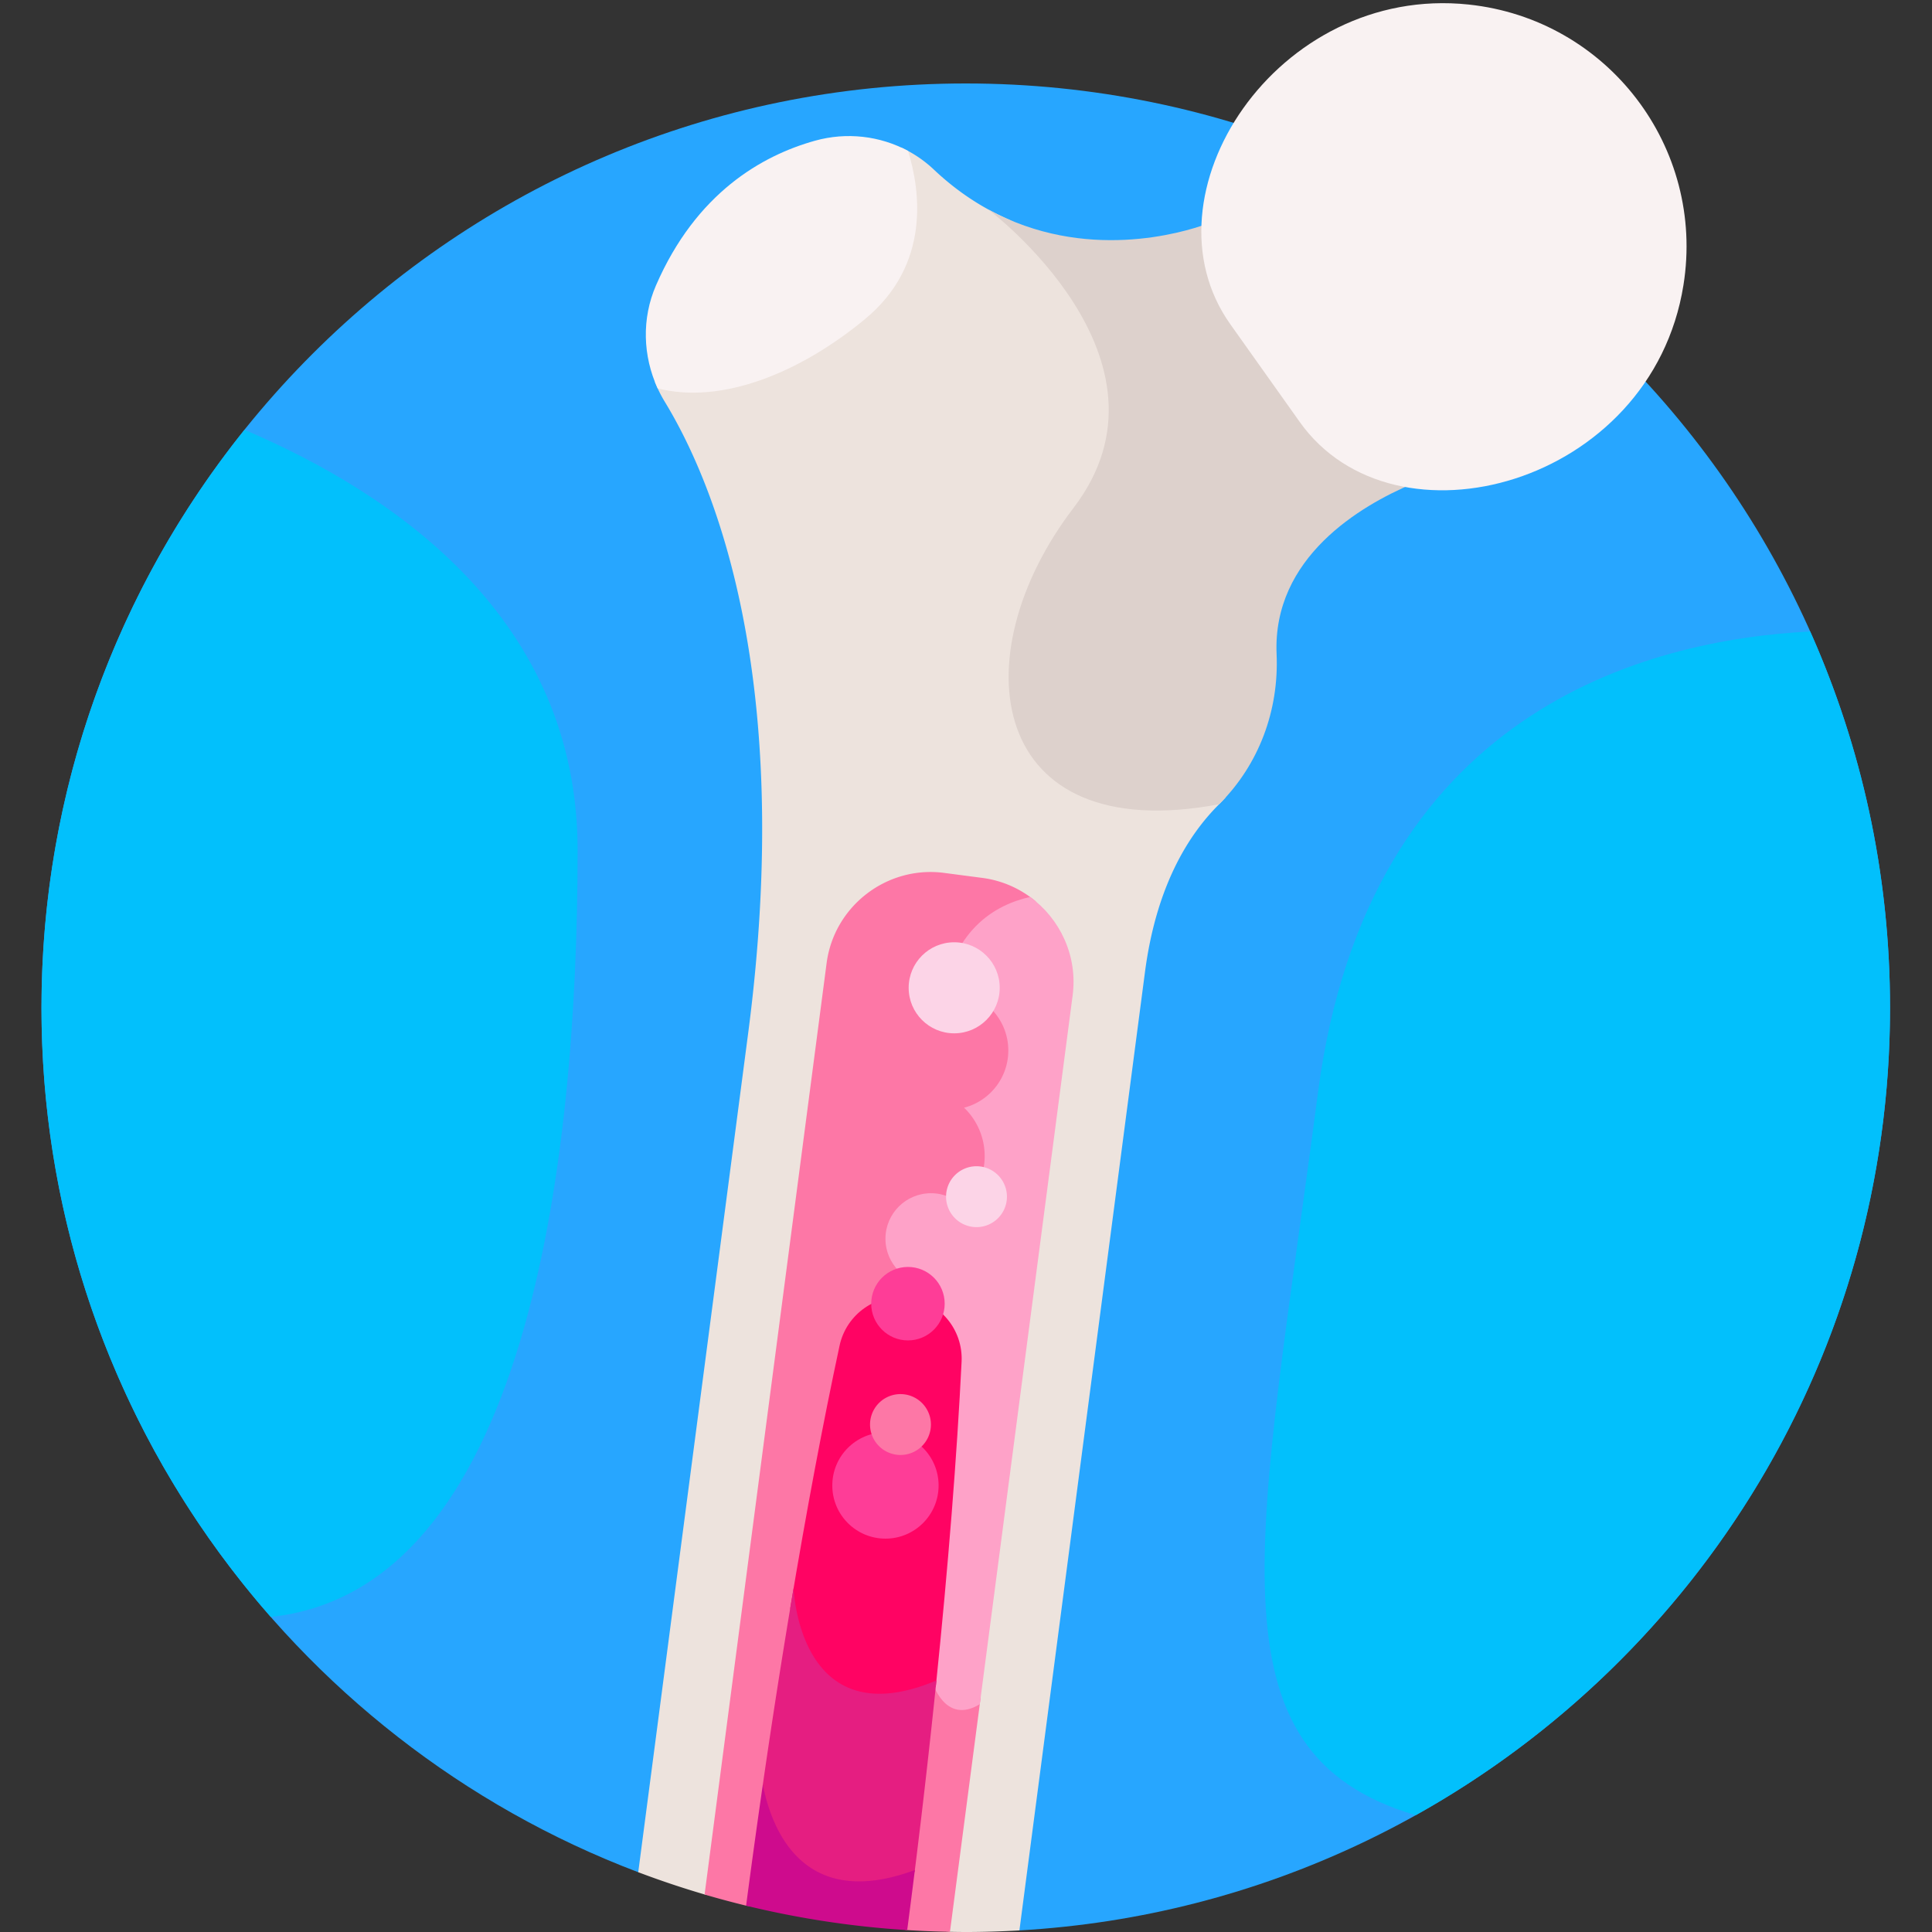 <?xml version="1.0" encoding="UTF-8"?>
<svg xmlns="http://www.w3.org/2000/svg" xmlns:xlink="http://www.w3.org/1999/xlink" version="1.1" width="512" height="512" x="0" y="0" viewBox="0 0 682.667 682.667" style="enable-background:new 0 0 512 512" xml:space="preserve" class="">
  <rect x="0" y="0" width="682.667" height="682.667" fill="#333333" stroke="none"/>
  <g>
    <defs>
      <clipPath id="a">
        <path d="M0 512h512V0H0Z" fill="#000000" opacity="1" data-original="#000000"></path>
      </clipPath>
    </defs>
    <g clip-path="url(#a)" transform="matrix(1.333 0 0 -1.333 0 682.667)">
      <path d="M0 0c-135.311 0-245.002-109.69-245.002-245.002 0-104.737 65.731-194.108 158.185-229.155l101.04-15.426c128.689 7.368 230.779 114.046 230.779 244.581C245.002-109.69 135.311 0 0 0" style="fill-opacity:1;fill-rule:nonzero;stroke:none" transform="translate(256 490.004)" fill="#27a6ff" data-original="#27a6ff"></path>
      <path d="M0 0c-23.611-4.457-41.06.31-49.14 13.422-9.601 15.58-4.772 40.796 12.016 62.748 7.728 10.104 10.832 21.122 9.227 32.746-2.811 20.356-19.113 37.173-27.372 44.521-6.737 2.89-13.552 7.159-20.076 13.325a32.246 32.246 0 0 1-8.743 5.889c3.27-9.776 7.014-29.927-10.476-44.385-16.862-13.941-34.985-20.795-49.729-18.815a33.966 33.966 0 0 0-5.004 1.057 34.783 34.783 0 0 1 2.641-5.315c12.845-21.085 34.52-72.501 22.083-167.427l-29.13-222.338a243.722 243.722 0 0 1 17.686-5.926l64.944-9.868.001-.005c1.393-.024 2.787-.048 4.186-.048 4.776 0 9.515.151 14.223.421l33.279 254.006C-16.464-23.703-8.241-9.938.278-1.475A50.834 50.834 0 0 1 2.037.37C1.355.249.674.127 0 0" style="fill-opacity:1;fill-rule:nonzero;stroke:none" transform="translate(322.886 300.419)" fill="#ede3dd" data-original="#ede3dd"></path>
      <path d="M0 0c-1.122 25.659 22.221 39.37 36.103 45.23-11.526 1.812-21.94 7.436-28.947 17.301l-18.223 25.657c-5.54 7.798-7.875 16.74-7.583 25.818-6.111-2.212-32.133-10.164-57.787 3.905v-.004s52.818-39.611 22.61-79.111c-30.208-39.5-22.604-90.11 38.594-78.556C-4.684-29.279.65-14.856 0 0" style="fill-opacity:1;fill-rule:nonzero;stroke:none" transform="translate(338.397 338.704)" fill="#ddd1cc" data-original="#ddd1cc"></path>
      <path d="M0 0c-50.866 5.377-87.457-50.556-63.172-84.745l18.396-25.898c25.051-35.267 93.218-16.878 101.719 36.26C62.795-37.803 36.81-3.892 0 0" style="fill-opacity:1;fill-rule:nonzero;stroke:none" transform="translate(389.3 510.926)" fill="#f9f2f2" data-original="#f9f2f2"></path>
      <path d="M0 0c-3.391.877-5.015 5.546-5.264 6.326l-8.326 82.369c.349 3.452 6.467 63.666 10.646 95.853 2.554 19.682 13.744 26.284 23.767 28.12a27.545 27.545 0 0 1-14.205 6.274l-10.16 1.331c-15.142 1.984-29.153-8.781-31.136-23.922L-67.024-50.535a243.711 243.711 0 0 1 11.046-2.963l42.598-6.461a251.33 251.33 0 0 1 11.399-.46L6.184 1.897C4.219.472 2.012-.522 0 0" style="fill-opacity:1;fill-rule:nonzero;stroke:none" transform="translate(253.794 60.472)" fill="#fd77a6" data-original="#fd77a6" class=""></path>
      <path d="M0 0c-9.245-2.067-21.044-8.689-23.701-29.154-4.334-33.38-10.667-96.046-10.667-96.046l8.357-82.667s3.342-11.805 12.665-6.113L11.271-26.09C12.635-15.678 7.971-5.8 0 0" style="fill-opacity:1;fill-rule:nonzero;stroke:none" transform="translate(273.063 274.367)" fill="#fea2c8" data-original="#fea2c8"></path>
      <path d="M0 0c6.785-4.323 15.728-4.27 26.585.125 3.317 32.107 5.62 61.4 6.844 86.185.421 8.523-5.758 15.943-14.219 17.051-8.461 1.109-16.343-4.468-18.132-12.812-4.347-20.274-8.776-43.785-13.071-69.563C-10.924 14.905-7.997 5.094 0 0" style="fill-opacity:1;fill-rule:nonzero;stroke:none" transform="translate(221.467 64.86)" fill="#ff0363" data-original="#ff0363"></path>
      <path d="M0 0c-33.66-41.956-53.81-95.216-53.81-153.19 0-61.867 22.939-118.367 60.767-161.482 67.552 7.188 81.348 119.091 81.348 203.23C88.305-50.369 40.228-17.128 0 0" style="fill-opacity:1;fill-rule:nonzero;stroke:none" transform="translate(64.808 398.192)" fill="#02c0fc" data-original="#02c0fc"></path>
      <path d="M0 0c0 35.52-7.568 69.268-21.165 99.735-43.511-2.227-117.238-21.22-130.475-122.237-15.532-118.534-30.379-174.91 25.898-191.544C-50.729-172.168 0-92.014 0 0" style="fill-opacity:1;fill-rule:nonzero;stroke:none" transform="translate(501.002 245.002)" fill="#02c0fc" data-original="#02c0fc"></path>
      <path d="M0 0c17.45 14.425 14.687 34.052 11.427 44.592-7.446 4.017-16.306 5.041-24.657 2.711-14.102-3.936-31.528-13.883-42.159-38.355-3.813-8.777-3.509-18.703.445-27.301C-38.037-22.66-17.27-14.276 0 0" style="fill-opacity:1;fill-rule:nonzero;stroke:none" transform="translate(229.277 427.528)" fill="#f9f2f2" data-original="#f9f2f2"></path>
      <path d="M0 0a2335.557 2335.557 0 0 1 5.781 50.767C-30.645 35.462-32.075 75-32.083 75.228a2206.851 2206.851 0 0 1-8.193-52.331C-38.044 11.225-29.836-11.039 0 0" style="fill-opacity:1;fill-rule:nonzero;stroke:none" transform="translate(242.445 15.907)" fill="#e51e81" data-original="#e51e81"></path>
      <path d="M0 0c-1.518-10.481-3-21.2-4.433-32.111a244.653 244.653 0 0 1 42.701-6.477c.701 5.355 1.378 10.662 2.033 15.929C10.59-33.688 2.292-11.735 0 0" style="fill-opacity:1;fill-rule:nonzero;stroke:none" transform="translate(202.21 39.09)" fill="#ce0b8d" data-original="#ce0b8d"></path>
      <path d="M0 0c0-8.652-7.015-15.667-15.667-15.667-8.652 0-15.666 7.015-15.666 15.667 0 8.652 7.014 15.666 15.666 15.666C-7.015 15.666 0 8.652 0 0" style="fill-opacity:1;fill-rule:nonzero;stroke:none" transform="translate(267.28 233.667)" fill="#fd77a6" data-original="#fd77a6" class=""></path>
      <path d="M0 0c0-9.845-7.981-17.826-17.827-17.826-9.845 0-17.826 7.981-17.826 17.826 0 9.846 7.981 17.827 17.826 17.827C-7.981 17.827 0 9.846 0 0" style="fill-opacity:1;fill-rule:nonzero;stroke:none" transform="translate(261.016 205.673)" fill="#fd77a6" data-original="#fd77a6" class=""></path>
      <path d="M0 0c0-6.665-5.402-12.068-12.068-12.068-6.665 0-12.068 5.403-12.068 12.068s5.403 12.067 12.068 12.067C-5.402 12.067 0 6.665 0 0" style="fill-opacity:1;fill-rule:nonzero;stroke:none" transform="translate(258.847 183.766)" fill="#fea2c8" data-original="#fea2c8"></path>
      <path d="M0 0c0-6.665-5.403-12.068-12.068-12.068S-24.136-6.665-24.136 0s5.403 12.067 12.068 12.067S0 6.665 0 0" style="fill-opacity:1;fill-rule:nonzero;stroke:none" transform="translate(265.001 250.285)" fill="#fcd4e7" data-original="#fcd4e7" class=""></path>
      <path d="M0 0a8.069 8.069 0 0 0-8.069-8.068A8.069 8.069 0 1 0 0 0" style="fill-opacity:1;fill-rule:nonzero;stroke:none" transform="translate(266.916 194.915)" fill="#fcd4e7" data-original="#fcd4e7" class=""></path>
      <path d="M0 0c0-7.781-6.308-14.089-14.088-14.089-7.781 0-14.089 6.308-14.089 14.089 0 7.781 6.308 14.089 14.089 14.089C-6.308 14.089 0 7.781 0 0" style="fill-opacity:1;fill-rule:nonzero;stroke:none" transform="translate(248.8 118.36)" fill="#fe3d97" data-original="#fe3d97"></path>
      <path d="M0 0a8.068 8.068 0 0 0-8.068-8.068 8.068 8.068 0 1 0 0 16.136A8.068 8.068 0 0 0 0 0" style="fill-opacity:1;fill-rule:nonzero;stroke:none" transform="translate(246.764 134.517)" fill="#fd77a6" data-original="#fd77a6" class=""></path>
      <path d="M0 0c0-5.377-4.36-9.737-9.737-9.737-5.378 0-9.738 4.36-9.738 9.737 0 5.378 4.36 9.738 9.738 9.738C-4.36 9.738 0 5.378 0 0" style="fill-opacity:1;fill-rule:nonzero;stroke:none" transform="translate(250.414 166.553)" fill="#fe3d97" data-original="#fe3d97"></path>
    </g>
  </g>
</svg>
